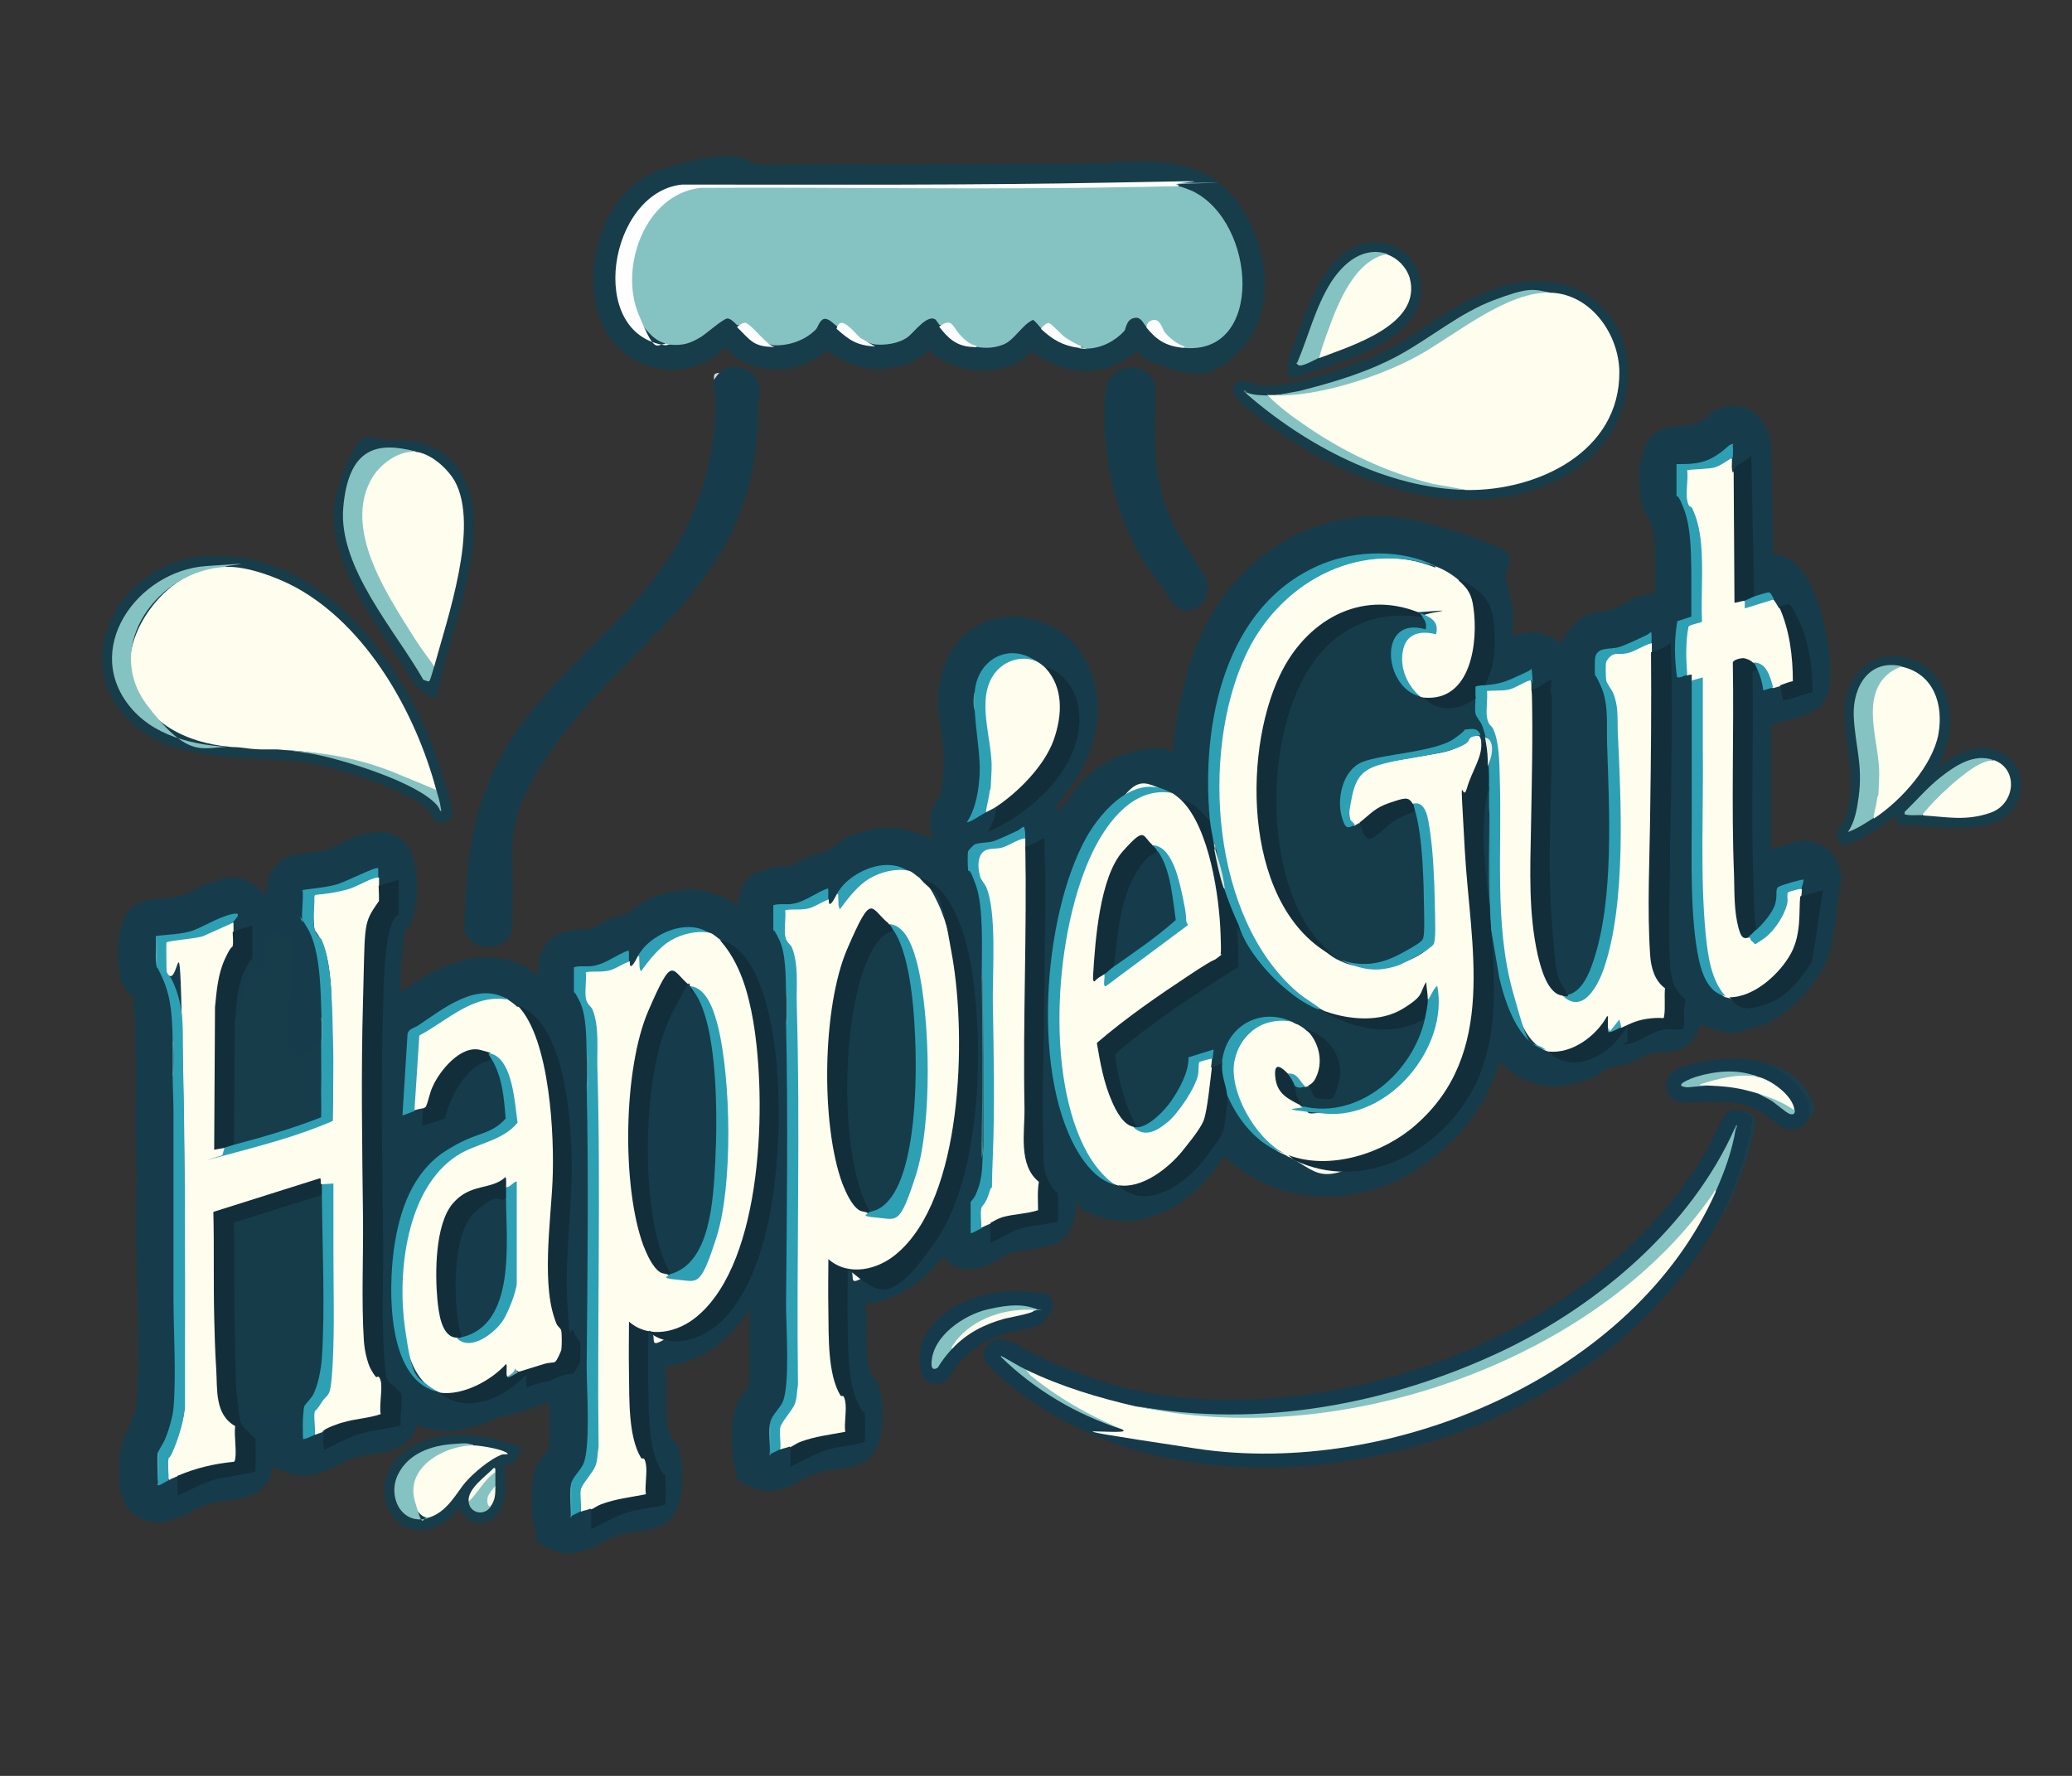 <svg viewBox="0 0 504 432" version="1.1" xmlns="http://www.w3.org/2000/svg" id="Layer_1">
  
  <rect x="0" y="0" width="504" height="432" fill="#333333" stroke="none"/>
  
  <defs>
    <style>
      .st0 {
        fill: #132e3b;
      }

      .st1 {
        fill: #163c4a;
      }

      .st2 {
        fill: #53868e;
      }

      .st3 {
        fill: #173c4a;
      }

      .st4 {
        fill: #3da3b6;
      }

      .st5 {
        fill: #2ea0b4;
      }

      .st6 {
        fill: #2fa0b5;
      }

      .st7 {
        fill: #36a1b4;
      }

      .st8 {
        fill: #4da9b7;
      }

      .st9 {
        fill: #59a4af;
      }

      .st10 {
        fill: #fefdee;
      }

      .st11 {
        fill: #1b3e4b;
      }

      .st12 {
        fill: #4caab9;
      }

      .st13 {
        fill: #54a6b4;
      }

      .st14 {
        fill: #31a0b5;
      }

      .st15 {
        fill: #b1cec9;
      }

      .st16 {
        fill: #85c2c1;
      }

      .st17 {
        fill: #55aab6;
      }

      .st18 {
        fill: #163c4b;
      }

      .st19 {
        fill: #f8f8eb;
      }

      .st20 {
        fill: #fefcee;
      }

      .st21 {
        fill: #46747c;
      }

      .st22 {
        fill: #55a9b5;
      }

      .st23 {
        fill: #eef3e7;
      }

      .st24 {
        fill: #58a5b0;
      }

      .st25 {
        fill: #57a7b2;
      }

      .st26 {
        fill: #4caab8;
      }

      .st27 {
        fill: #122e3b;
      }

      .st28 {
        fill: #dfe9df;
      }

      .st29 {
        fill: #fefefe;
      }

      .st30 {
        fill: #85c3c2;
      }

      .st31 {
        fill: #fcfbed;
      }

      .st32 {
        fill: #d5d6da;
      }

      .st33 {
        fill: #58a6b1;
      }

      .st34 {
        fill: #143a4c;
      }

      .st35 {
        fill: #f9f9eb;
      }

      .st36 {
        fill: #c6dbdc;
      }

      .st37 {
        fill: #2ea0b5;
      }

      .st38 {
        fill: #122e3a;
      }

      .st39 {
        fill: #5aa2ad;
      }

      .st40 {
        fill: #1a3e4a;
      }

      .st41 {
        fill: #fcfdfd;
      }

      .st42 {
        fill: #fdfdfd;
      }

      .st43 {
        fill: #85c2c2;
      }

      .st44 {
        fill: #31a0b4;
      }

      .st45 {
        fill: #55a6b2;
      }
    </style>
  </defs>
  <path d="M133.9,341.1c-3.5.8-6.7,2.5-10.2,3.1s-1.1-.2-1.5,0-1.8,1.1-2.5,1.3c-3.1,1.3-8.7,2.9-12,2.6s-6.1-1.6-6.4-1.4-.3,1.3-.4,1.6c-3,5.7-8.9,4.7-14.2,6.2s-10,6.3-16.6,3.8-2.5-1.7-3.6-2.8c-.4,1.4-.5,3.2-1.2,4.5-2.8,5.3-9.4,4.4-14.4,5.8s-9.9,6.4-16.3,3.7-5.8-10.3-5.4-15.5,3.8-8.2,4.1-13.7c1.1-17.5-.8-35.9,0-53.5-.7-12.4.1-25-.5-37.4s-.4-5.1-1.8-8-1.1-1.5-1.3-2.3c-1.6-4.4-1.7-14.1,1.8-17.7s8-2.3,12-3.4,3.9-1.9,5.6-2.6,6.1-2.1,8.3-1.9c3.2.4,5.3,1.9,7.1,4.5.3-2.8.8-5.7,2.9-7.8,3.4-3.3,7.4-2.2,11.3-3.3s4.6-2.2,6.8-3c4.4-1.5,9.2-2.8,12.9,1s3.6,14.6,1.8,19-1.1,1.3-1.4,2c-.7,1.5-1,6.3-1.2,8.2s-.2,4.9-.2,7.3c9.6-7.1,22.9-12.9,33.4-4.1-.2-4.2,1.4-8.9,5.7-10.3s5-.6,7.1-1.1,3.4-1.9,5-2.5,2.6-.5,3.6-1,2.8-2.1,4.1-2.9c2.7-1.6,9.1-3.4,12.2-3.2s8.2,1.8,10.9,4.1c.3-1.5.5-3.4,1.2-4.7,1.8-3.5,5.1-4.2,8.6-4.8s2,0,2.9-.2,3.4-1.9,5-2.5,2.6-.5,3.6-1c2.2-1,3.9-3.1,6.7-4.1,5.6-2.1,10-2.4,15.7-.5s2.5,1.1,3.9,1.7c-.9-2.8-1.2-5.3,0-8.1s1.1-1.4,1.4-2.2c1.2-2.3,1.3-9.7,1-12.4-.7-7.1-2.3-10.4-.3-17.8,5.5-20.2,32.7-17.3,37.2,2.6,2.2,10-1,18.7-7,26.6s-2.4,2.6-2.5,2.8c-.1.6.7,1.1.7,1.7l5-6.8c4.4-4.6,10-7.8,16.5-8.5s4.1.5,6.3.7c.4-7,2-14.4,4-21.1,8.1-26.2,32.6-42.3,59.9-34s15.2,7.3,17.3,14.4,1.5,8.4,1.4,12.6c4.1-1.7,7.7-1.4,11.2,1.4s.4.8.5.7c.8-2.2,2.2-4.1,4-5.6,3-2.7,4.5-1.9,7.9-2.9s4.3-2.1,6.2-3,4.5-.7,4.8-1.7c0-3.2.2-6.4,0-9.6s-.3-5.4-1.3-7.6-1-1.4-1.3-2.1c-1.8-4.4-1.8-14.6,1.8-18.2s7-1.9,10.6-3.1,3.4-2.7,5-3.4c7.4-3.3,13.6,2.3,13.5,9.9l.5,25.3c5.5,0,8.7,5.8,10.5,10.3s5,18.3,2.6,24.1c-2,4.8-9.2,5.7-13.6,6.9v30.5c2.3-.7,5.5-2.1,7.8-2.2,5.3-.2,9.1,4.2,9.3,9.2-1,5.7-1.4,11.8-2.6,17.4s-9.7,16.2-17.2,18.5-5.6,1.6-7.1,1.6c-2.2,0-5.4-1.3-7.6-1.9,0,2.2-2.5,4.9-4.4,5.8s-5.2.7-7.4,1.2-3.7,1.8-5.1,2.3-3.8.8-5.4,1.3-1.7,1.2-2.5,1.6c-2.9,1.5-8.2,3.1-11.5,2.8-4.8-.5-9-2.6-12.4-6-3.1,11.3-11.4,21-21.4,27-12.9,7.7-30.4,7.9-42.4-1.4s-2.8-2.7-3-2.7-.2,0-.3,0c-3.4,6-9.4,11.8-16,14.2-5.2,1.9-9.1,2.2-14.4.5s-3.6-1.9-5.4-3.1c0,2.8-.8,6.2-2.9,8.3-3.1,2.9-8,2.4-11.8,3.4s-6.6,4-10.7,4.2-5.2-1.5-7.2-2.9c-4.5,6-11,10.5-18.6,11.3-.2,1.2.2,2.5.2,3.7.1,3.5-.5,9.7.9,12.8s1.4,1.7,1.8,2.7c1.8,4.4,1.8,14.6-1.8,18.1s-7.9,2.5-11.8,3.6c-5.7,1.6-10.1,6.6-16.6,3.9s-3.5-2.8-4.1-4c-1.6-3.3-1.5-12.5-.2-15.9s2.7-3.5,3-4.7.3-2.3.3-2.5v-16.2c-4.8,7-11.5,12.9-20.4,13.7-.2,1.2.2,2.5.2,3.7.1,3.5-.5,9.7.9,12.8s1.4,1.7,1.8,2.7c1.8,4.4,1.8,14.5-1.7,18s-8,2.6-11.9,3.7c-5.7,1.6-10.1,6.6-16.6,3.9s-3.5-2.8-4.1-4c-1.6-3.3-1.5-12.5-.2-15.9s2.7-3.5,3-4.7.3-2.3.3-2.5v-9Z" class="st18"></path>
  <path d="M269.7,39.4c11.6-.2,22.1-1.1,30.3,8.5s10.8,26.5,2.8,35.9-12.7,7.7-20.1,5.2-4.1-2.4-6.3-3.7c-7.1,7-18.1,6.1-25.4,0-6.3,7.1-18.6,5.8-25.2-.2-2.4,2.7-6.1,4-9.7,4.5-5.2.8-10.9-1.3-15.1-4.3-6.6,6-18.5,6.4-24.5-.7-3.8,3.5-8.7,5.7-13.9,5.3-25.8-2-22.7-42.7-.8-49s17.2-.8,24.1-.8c27.9-.3,55.9,0,83.8-.4Z" class="st3"></path>
  <path d="M173.5,92.4c.2-.9.7-1.4,1.4-1.7,3.4-3,9.3-1,9.8,3.5s-.2,1.9-.2,2.8c-.1,10.8-.9,18.4-4.8,28.5-8.9,22.6-30.8,36.2-44.5,55.5s-10,23.2-10.6,39.5.1,3.5,0,4.8c-.6,6.4-10,6.9-11.7.7.4-15.2,1.6-28.8,9.1-42.2,11.5-20.9,32.9-32.6,44-53.6,4.6-8.7,7.5-18.9,7.9-28.8s-1.1-5.3-.2-9Z" class="st18"></path>
  <path d="M424.3,270.6c1.1.4,1.6.7,1.9,1.8.9,2.6-2.3,11.3-3.2,13.7s-2.4,6.1-4,8.9c-3.4,7.1-9,14.7-14.3,20.6-35.2,40-110,56.6-155.1,24.3-2.3-1.6-8.4-6.4-9.7-8.5s.2-5.6,3.1-5.6,5.2,1.9,7.6,3.1c10.1,5.1,20.6,8.8,31.8,10.4,48.1,7,109.2-17,133.3-60.5,1-1.8,3.3-7.6,4.8-8.4s2.3-.3,3.8,0Z" class="st34"></path>
  <path d="M274,89.5c3.3-.5,6.3,1.2,7.1,4.5-.3,11.3-1.1,21.2,3.5,31.8,2.3,5.3,5.4,9.1,8.2,13.9,3.5,6-3.5,11.9-7.4,7.1s-.7-1.4-1.1-2c-2-2.8-4.3-5.4-6.1-8.3-7.2-11.8-11-28.3-9.2-42.1.3-2.4,2.6-4.5,5-4.9Z" class="st18"></path>
  <path d="M301,97.1c-.9-1-1.5-2.2-.7-3.5,1.3-2.1,4.3,0,6.2.2,7.7.7,24.7-5.3,31.7-9.1,8.9-4.8,17.5-12.4,27.4-15.1,31.6-8.5,41.6,30.9,15.3,46-23.6,13.6-54.4,1.7-74.1-13.6-1.6-1.3-4.7-3.5-5.9-5Z" class="st3"></path>
  <path d="M49.4,135.4c30.2-2.7,51.7,29.6,58.8,55,.5,1.8,1.7,5.8,1.8,7.4s-1.8,3.1-3.6,2.1-1.4-2.1-2.2-2.9c-4.3-4.5-21-9.8-27.3-11.1-14-2.8-32.4.7-44-9.3-17.5-15.1-4-39.5,16.5-41.3Z" class="st3"></path>
  <path d="M471.4,186.4c.2.2,2.9-1.9,3.3-2.1,4.1-2.4,8.9-3.5,13.1-.7s5,9.3,1.8,13.3c-4.5,5.8-15.7,4.5-22.2,4s-5.9.7-6.2-2.6c-2.9,2.2-6.4,4.9-9.8,6.3s-3.3,1.3-4.3-.3.9-3.3,1.6-5.1c3.2-8.7.4-16.1,0-24.5-.9-19.4,22.2-19.7,25.3-3.2,1,5.4-.3,10.3-2.5,15.1Z" class="st3"></path>
  <path d="M95.7,107.1c4.6-.5,9.6,1,13.1,4,12.5,10.7,3.6,34.6,0,47.9s-1.3,12.4-7.7,7.9c-7.9-13.6-24.5-32-18.7-48.9s7.2-10.2,13.3-10.9Z" class="st3"></path>
  <path d="M255.3,315.7c1.9,1.9,0,3.7-1,5.4-1.5,2-7.4,2.5-10.1,3.4-4.4,1.4-7.9,3.6-10.9,7.1s-2.8,5.5-6.7,4.8-3.4-8.2-1.6-11.4c4.6-8.2,15.8-11.7,24.7-10.8s4.8.7,5.6,1.5Z" class="st34"></path>
  <path d="M429.4,258.6c4.1,1.2,8.2,4,10.2,7.9s1.6,3.8.3,5.3c-.6,2.1-2.5,3.1-4.7,2.9s-4.7-3-6.7-4.1c-4.6-2.6-8.2-2.7-13.2-2.6s-4.2.4-5.8.2c-4.6-.4-5.8-5.6-1.9-7.9s15.8-3.9,21.7-1.7Z" class="st34"></path>
  <path d="M122.6,356.2s.2.7.3,1.1c.1,3.6.4,8.4-2.1,11.2s-6.4,2.4-8.4-.5-.3-1.4-.7-1.2-1.3,1.6-1.8,2c-12.3,11.2-24.1-7.6-10.2-16.6,6.3-4.1,15.2-3.8,22.2-1.7s4.8,1.3,3.9,4-2.9,1.3-3.3,1.7Z" class="st3"></path>
  <path d="M333.1,59.1c9.4-1.2,15.3,8.5,11.2,16.7s-18.1,12.3-25.2,14.8-5.7,1.3-5.8-2.9c3.7-9.3,7.8-27.1,19.8-28.7Z" class="st3"></path>
  <path d="M424.3,270.6c1.6.4,2.7.1,2.6,2.5-.2,4.7-4,14.3-6,18.7s-1.1,2.4-1.9,3.3c2.8-5.8,5.1-12.1,6.4-18.4s1.2-4.4-1.1-6Z" class="st11"></path>
  <path d="M439.9,271.8c1.5-5.6-5.9-11.4-10.6-13.2,4.1.8,8.7,3.7,10.7,7.4s2,4.4-.1,5.8Z" class="st40"></path>
  <path d="M175,90.7c-.5.4-.9,1.2-1.4,1.7.2-1-.3-1.6,1.4-1.7Z" class="st32"></path>
  <path d="M349,137.7c2,.7,4.2,2,5.8,3.4,2.5.8,3.5,3.6,4,6.1,1.2,6.9.2,19.1-7.2,22.2s-3.7,1.2-5.1.3c-.4.6-.8.5-1-.2-7-4.1-6.9-18.1,3.6-15.7.4-1.8-.9-2.9-2.5-3.6l-1.4-1.1h-1c-17-5.8-29.8,6-34.7,21.6-6.5,20.4-4.6,49.5,15.1,62.1.7-.4,1.8.2,1.9,1,4.8,1.8,8.7,2.1,13.6.7s7.8-3.9,8.3-4.9.3-10.3.2-12.1c-.3-4.8-.6-9.5-1-14.3s-.6-6.4-2.7-7c-.5,0-.8,0-1-.4-.4.1-.8,0-1.2-.4-4.2-.5-8.1,2.3-11.1,5h-.7c.1.7-.6,1.1-1.2.6-1.5,0-1.5-2.9-1.5-4.2,0-8.2,4.4-10.9,11.9-11.9l8.7-1.5c3-.4,5.7-1.3,8-2.8.5-1.3,2.1-2.3,3.4-1.3.8-.1,1.2,1.4.5,1.7l.5.5c-.7,3.7-1.9,7.3-3.6,10.8-1,5.6-1.1,11.2-.4,17l1.4,16.6c2.1,19.8-.2,41.3-18.9,52.4s-18.2,7.3-26,3.2c-.2,0-.7-.3-1-.5-10.2-4.1-17.9-21.2-8.8-29.7s7.6-4,11.4-2.2c.9-.4,3,.9,2.9,1.9,3.9,2.2,4.3,8.2,2.4,11.9s-1.4,2.1-2.2,1.5c0,.7-.3.8-.7.2h-.8c-1-1.5-1.9-2.5-3.5-3.1-.2.1-.4.2-.6.1-2-1.1-2.6-.8-1.9,1.8s2.6,3.8,5,5c.3.2.5.5.6.8.6,0,.7,0,.5.2,16.7,6.7,34.6-11.5,32.4-28.1l-1.3,2.3h-.6c-.5-.8-.7-1.7-.7-2.9-4.5,8.4-16.1,9.8-24,5.7-.6.5-1.4,0-1.4-.7-3.8-2.1-7.1-4.5-10.1-7.8-17.4-19.6-19.5-58.3-7.3-80.9,8.6-15.9,27.6-26.1,45.2-18.9Z" class="st10"></path>
  <path d="M92.2,213.5c0,.6,0,1.3,0,1.9.1,0,.2,0,.3,0,.3.2.3,4.1,0,4.7-1.1.7-1.5,1.9-1.9,3.2-1.2,4.4-1.5,9.2-1.6,13.8-.6,20.1-.5,40.8-.1,61.1-.1,8.7-.1,17.3.1,26s.7,8.9,3.9,11.2l.3.6c.2,2.8.1,5.5-.1,8.3-2.8.9-5.6,1.6-8.6,2-1.8.5-3.5,1.1-5.2,2l-.5-.2c0,.2,0,.3-.2.2-.6.2-1.3.5-1.9.7l-.4-.3c-.1-1.1-.3-5.1.2-5.9,4-4.2,4.2-9.9,4.3-15.6,0-12.9,0-25.9.1-38.8-1.2.3-2,.2-2.5-.3-.3,0-.5-.3-.6-.8l-25.1,7.9v-.2c0,14.7.3,29.3,1,43.7.2,3.3,1.3,6.3,4.3,8.1.2.4.3,8.6-.2,9l-9.9,2.1c-1.5.7-3,1.1-4.5,1.1-.7.3-1.5.6-2.2,1l-.4-.4c0-1.6,0-3.2,0-4.9,1.8-3.6,4-8.4,4.1-12.6.2-30.3.1-60.9-.6-91s-.7-10.2-3.6-14.2c-.6-1-.7-7.4-.3-7.9s.4-.4.6-.4c5.6-.5,10.4-1.7,15.3-4.4l.5.3c0,.7,0,1.4,0,2.2.7.3.7,2.8.5,3.6-3,4.4-4,9.4-4.3,14.8l-.2,34c1-.3,1.7-.2,2.2.2.4.2.5.7.1,1.4,8.7-2.3,17.4-4.7,25.8-8.1.2-11,0-21.9-.4-32.6-.4-4.8-.9-9.8-3.9-13.7-.5-1-.4-8.4,0-8.7,4.7-.5,9.1-1.3,13.2-3.7,1-.6,1.9-.7,2.6-.3Z" class="st10"></path>
  <path d="M221,211.8c.9.2,1.8,1.2,2.6,1.7,2.2,1.3,3.4,3.8,4.5,6.1,4.7,9.9,5.6,24.9,5.4,35.8-.2,15.8-3,40.8-16.7,50.7s-7.3,3.7-10.5,2.5c-.1.1-.2.3-.3.2-1.5-.3-2.9-.9-4.2-1.8v16c.1,5.4.2,11.3,3,16.1,1.7.4,1.3,9,.9,9.3s-.4.2-.6.3c-4.5.5-8.7,1.6-12.6,3.5l-.5-.3c-.6.3-1.5.4-2.2.7l-.4-.4c-.2-1.7-.3-4.6.5-6.1,2.3-2.9,3.8-5.3,3.8-9.2.2-33,.2-66.5-.3-99.2,0-3.3-.5-6.7-2.5-9.3-.6-.8-.4-7-.1-7.2s.3-.2.4-.2c3.8,0,6.6-.5,9.8-2.5l.6.3c0,.2-.1,1.5.5,1s1.1-1.7,1.4-2.2c.5-.5.8-.5,1,.2v2.3c3.5-5.3,9.9-10.5,16.5-8.3Z" class="st10"></path>
  <path d="M172.6,226.9c.9.2,1.8,1.2,2.6,1.7,2.2,1.3,3.4,3.8,4.5,6.1,4.7,9.9,5.6,24.9,5.4,35.8-.2,15.8-3,40.8-16.7,50.7s-7.3,3.7-10.5,2.5c-.1.1-.2.3-.3.2-1.5-.3-2.9-.9-4.2-1.8v16c.1,5.4.2,11.3,3,16.1,1.7.4,1.3,9,.9,9.3s-.4.2-.6.3c-4.5.5-8.7,1.6-12.6,3.5l-.5-.3c-.6.3-1.5.4-2.2.7l-.4-.4c-.2-1.7-.3-4.6.5-6.1,2.3-2.9,3.8-5.3,3.8-9.2.2-33,.2-66.5-.3-99.2,0-3.3-.5-6.7-2.5-9.3-.6-.8-.4-7-.1-7.2s.3-.2.4-.2c3.8,0,6.6-.5,9.8-2.5l.6.3c0,.2-.1,1.5.5,1s1.1-1.7,1.4-2.2c.5-.5.8-.5,1,.2v2.3c3.5-5.3,9.9-10.5,16.5-8.3Z" class="st10"></path>
  <path d="M123.6,243.2c.7.5,1.6,1.1,2.2,1.7.2,0,.3,0,.4,0,2.9,1.7,5.3,10,6.1,13.3,3.5,14.9,2.5,30.1,1.3,45.2-.2,5-.3,10.1.8,15s1.1,3.7,2.3,5.3c.6,3.7.4,8.9-4.6,8.8-2,.8-4.1,1.3-6.1,1.3-.8,0-1.7.5-2.6,1.2-.7.3-.9-.4-.7-2-3,2.8-6.7,5.1-10.8,6s-3.6.8-4.8-.2c-.2,0-.9-.4-1.2-.5-5-2.5-6.9-9-7.7-14.1-2-12.3-.4-29.7,8.1-39.4,3.7-4.2,8-6,13.1-7.9,1.4-.5,5.9-3,6-4.2s-.7-5.8-1.1-7.5c-.8-3.8-1.8-7.3-5.5-9l-.5.3c-6.9-4.1-13.1,7-14.3,12.7-.3.5-.6.8-1.1.4-.7.1-1.5.3-2.2.5l-.5-.3c.4-6.2.8-12.3,1.3-18.4l9-5.7c3.8-2.2,8.5-4.6,12.9-2.7Z" class="st10"></path>
  <path d="M401.8,156.4c0,.7,0,1.4,0,2.2.3,2,.4,3.9.5,5.9-.3,21.5-.5,42.9-.5,64.1,0,4.2.2,8.7,3.7,11.5.2.3,0,6.5-.1,7-.4.8-.9,1-1.8,1-1.1-.1-2.3,0-3.4.2-1.8.3-3.7,1.1-5.2,1.9l-.7-.2c-.4.2-.6-.1-.8-.8-.7,1-2.3,3-2.4.8-.5-.3-.6-.8-.5-1.5-1.9,3-4.8,5.5-8.2,6.9s-4.1,1.4-5.7.4c-.3,0-.5-.2-.7-.2-3.7-1.6-5.7-5.7-7-9.2-4.2-10.8-4.5-23.3-4.7-34.8.2-9.1,0-18.2-.3-27.2-.2-3.4-1-6.4-2.8-9.2-.3-.9-.2-6.7,0-7.1l.7-.3c3.4.2,6-.4,8.9-2.2,1.2-.5,1.6-.6,1.7.8,0,.5,0,1,0,1.4.4,1.7.6,3.4.6,5.1-.3,15.5-.4,31-.3,46.4.2,4.8,1.3,19,6,22.2.7.2,1.2.5,1.5.9h.9c3.8,2.7,7.2-3.3,8.1-6.4,4.6-14.6,4.5-28.4,4.2-43.6s-.3-12.5-.7-18.4-.7-5.2-2.4-7.5c-.7-2.6-1.1-6.2,1.8-7.7,3.1-.2,6-1,8.8-2.6l.6.3Z" class="st10"></path>
  <path d="M285.1,192.9c.8.5,1.7,1.2,2.4,1.9,2.2.9,3.6,4.1,4.6,6.2,3.6,8,4.4,16.6,5.2,25.2s.3,4.8,0,5.7-.5,1.2-1.3,1.7c-9.9,6-19.8,12.8-28.9,20.3.7,3.7,1.5,7.4,2.6,11s2.8,7.5,5.8,8.7l.2.5c5.6,3,10.2-3.5,12.8-7.7s2.6-5,2.7-8.4c.3-.4,3.4-1.5,3.6-.7.6.6.5,1.7-.2,2.2l.4.4c-.3,3.4-1,10.6-2.4,13.6-2.1,4.1-7.1,9.9-10.9,12.4s-6.9,4-9.9,2.4c-.3,0-.5-.2-.7-.2-6.1-3.2-9.2-11-11-17.4-5.5-19.4-3-49.1,6.8-66.7s10.4-13.8,18.1-11.1Z" class="st10"></path>
  <path d="M421.7,114.7l.5.2.2,31.1c.9-.2,1.5-.2,1.9.2.4,0,.6.5.6,1.3l6.1-1.9.5.4c.4.5.9,1.4,1.2,1.9.2,0,.3.2.5.3.9.8,1.8,4.7,2.2,6.2.5,2.1,1.7,10.1,1,11.7s-3.1,1.4-3.4.8c-.5.2-1.1.3-1.7.5l-.5-.2c-.6-2.7-1.5-4.9-4.3-5.8l-.5.2c-.5-1.1-4.1-1-4.1-.2,0,15.5,0,31,.1,46.5s.2,7.5.4,11.1.6,8.4,2,8.8c.4-.1.7,0,.9.3.6-.4,1-.1,1.3.8.9.8,3.5-1.8,4.1-2.4,2.5-2.8,3.9-5.7,4-9.4.2-.4,3.4-1.5,3.6-.7,0,.6-.1,1.3-.2,1.9l.4.4c-.2,2.9-1,11-2.2,13.3-2,4.1-6.5,8.4-10.7,10.2s-3.6,1.5-4.9.6c-.4,0-.7-.2-1-.2-1.8-.8-2.6-2.8-3.3-4.6-1.9-4.8-2.3-12-2.5-17.2-.3-18.3-.4-36.6-.2-55-1,.5-1.7.5-2.2,0,0-.6,0-1.1,0-1.7-.4,0-.8.1-1.2.2-.1-.2-.3-.3-.4-.5-.8-1.4-.4-10.3.5-11.6,1-.5,2-.8,3.1-1,0-4.6,0-9.1,0-13.7-.1-5.1-.4-10.8-3.4-15-.4-2.6-.4-5.3-.1-8l.4-.4,6.4-.6c1.4-.6,2.8-1.4,4-2.2l.5.3c0,1.1-.2,2.4.2,3.4Z" class="st10"></path>
  <path d="M78.2,290.7c.1.3.2.6.3.9s.2.6.2,1c.3,12.7.6,25.4,0,38.1s-1.4,8.5-4.3,11.4l-.2,2.5-.5.3c-5,.3-9.1-.5-13.5-2.7s-1.1-.9-1.7-1.2-.7-.4-.7.3c-.1-.2-.3-.5-.4-.7s-.2-.5-.2-.8c-.2-2.4-.3-4.7-.4-7.1-.5-11.6-.6-23.8-.3-35.4l.4-.4,20.9-6.6.4.4Z" class="st1"></path>
  <path d="M249.4,203.9c0,.7,0,1.4,0,2.2.6,2.7.6,5.5.6,8.2-.2,21.7-.4,43.1-.4,64.3,0,3.4,1,6.7,3.6,9,0,2.4-.2,4.9-.3,7.3-2.8.8-5.7,1.4-8.6,1.8-1.1.3-2,.7-3,1.3l-.5-.3c-.7.3-1.4.6-2.2,1-.6-.6-.6-2.6-.5-3.6s.1-1.2.4-2c1.6-2.5,2.4-4.8,2.5-7.9.2-5.6.3-11.4.3-17.1-.1-14.6-.2-29-.3-43.4-.3-4.1-.7-8-3.1-11.4-.5-5.3,0-7.6,5.8-7.6l3.8-1.7c.8-.5,1.4-.5,1.9,0Z" class="st10"></path>
  <path d="M175.2,228.6c.6.3,1.5.5,2.3.9,8.1,4.6,10.6,20.7,11.4,29.2,1.6,17.6.2,51.2-14.4,63.6-4.7,3.9-11.7,5.9-16.8,1.6,0,4.5-.1,9,0,13.6s0,13.3,2.1,18.1,1.8,2.4,2,3.1.2,7,0,7.3c-3,.9-6.2,1-9.1,1.9s-6.1,2.7-8.9,4.1v-4.8c.7-.3,1.6-1,2.5-1.3,3.5-1.3,7.2-1.7,10.8-2.4-.3-2.2.4-5.3,0-7.4s-.8-.9-1.2-1.5c-3.1-5.2-2.8-14.3-2.9-20.3s0-8.6,0-12.8c4.9,4.3,12,2.6,16.6-1.3,16.2-13.6,16.9-52.7,13.6-71.9-1.2-6.9-3.2-14-7.9-19.4Z" class="st27"></path>
  <path d="M223.7,213.5c.6.3,1.5.5,2.3.9,6.8,3.8,9.6,15.8,10.6,23,2.7,18.5,1.9,48.9-9.1,64.7s-13.6,12.7-21.3,6.6c0,4.5-.1,9,0,13.6s0,13.3,2.1,18.1,1.8,2.4,2,3.1.2,7,0,7.3c-3,.9-6.2,1-9.1,1.9s-6.1,2.7-8.9,4.1v-4.8c.7-.3,1.6-1,2.5-1.3,3.5-1.3,7.2-1.7,10.8-2.4-.3-2.2.4-5.3,0-7.4s-.8-.9-1.2-1.5c-3.1-5.2-2.8-14.3-2.9-20.3s0-8.6,0-12.8c4.9,4.3,12,2.6,16.6-1.3,16.2-13.6,16.9-52.7,13.6-71.9s-3.2-14-7.9-19.4Z" class="st27"></path>
  <path d="M57.4,245.9l.2.8c1.3-2.4,2.4-8.8,4.6-10.3s.9-.3,1.1-.4c1-.8.6-5,.8-6.3.6-3.4,6.6-3.6,7,.7s-.5,9.7-.7,14.2-.1,6.4-.2,9.6c1.5.6,2,1.8,2.8,3,1.6-1.3,3.2-3,5.4-3.1l.3.8c.3,5.7.3,11.5,0,17.2-6.3,2.6-12.9,4.7-19.5,6.4s-.7.1-1.1.1-.7,0-1.1,0c-.2,0-.5,0-.5-.2,0-10.7.1-21.8.4-32.4h.6Z" class="st3"></path>
  <path d="M92.2,215.4l4.8-1.4v8.6c0,0-.5,0-.9.6-2.7,3.6-2.8,17.1-2.9,21.8-.6,18.6-.2,37.5,0,56.1.1,9.1-.4,19.1.2,28.1s1,6.2,2.9,8.4,1,.7,1.2,1c.6,1.6-.3,6.1,0,8.1-3.2,1-6.7,1.1-9.9,2.1s-6,2.6-8.6,3.8h-.3c-.2-1.6-.2-3.1,0-4.6.6-.6,3.8-1.8,4.8-2,3-.9,6.2-1,9.1-2-.4-2.1.5-6.3,0-8.1s-.8-.6-1.2-1c-1.9-2.3-2.7-5.9-2.9-8.9-.6-9.6-.1-20.1-.2-29.7-.2-17.5-.5-35.2,0-52.7s0-18.7,2.9-23,.8-.4.9-.8c.2-.7,0-3.4,0-4.4Z" class="st27"></path>
  <path d="M361.4,180.4l.6.5c.3,1.8.4,3.7,0,5.5.8,1.5.8,3.3,0,4.8-.7,10.3-.5,20.9.5,31.4.7,1.2.7,2.3.2,3.6,1,13.2,1.9,27.4-4.7,39.3-8.3,15-26.6,24.6-43.2,16.7l-1.4-1.2c10.1,3.8,23-.4,30.8-7.2,20.2-17.5,13.4-43.7,12.1-67s-.7-10.7.5-15,3.8-7.5,3.5-11.2c-.1-.7.6-.8,1-.2Z" class="st38"></path>
  <path d="M401.8,158.6c1.6-.5,3.3-1.1,4.6-2.2.5,13.9.2,27.9,0,41.9s-.3,1.2-.3,1.9c.5,11.5-.6,23.9.2,35.3.2,2.1.8,4.6,2.2,6.2s1.4,1.2,1.4,1.3c.2.8-.2,1.8-.3,2.6,0,1.2.2,3,0,4.1s0,.5-.4.6c-.8.3-3.1,0-4.2.1-3.1.5-5.6,2.7-8.5,3.5s-.6-.5-.6-.6v-3.5c-1.6,2-2.9,4-4.9,5.5-4.2,3.2-10.2,4.9-14.3.5,5.7.6,11.6-3.8,14.2-8.6.4,0,.2.3.2.6,0,.8,0,1.5,0,2.3-.2,1.3.7,1.2,2.6-.3l.5.3c2.8-1.3,4.3-2.1,7.6-2.4s2.8.4,3-.6c.3-1.7,0-4.8.2-6.7-2.5-1.8-3.4-5-3.6-7.9-.8-11.3-.1-24.1,0-35.5.2-12.7.3-25.5.2-38.3Z" class="st27"></path>
  <path d="M125.8,244.9c.2-.4,1.2.2,1.5.3,9.7,4.9,11.4,25.2,11.7,34.8.5,12.2-1.7,24.6-1,36.9s.6,4.9,1.5,6.9,1.5,2.4,1.6,2.9.1,3.7,0,4.5-1.5,2.9-1.8,3c-2-.1-3.7,1-5.4,1.6s-4,.7-5.8,1.8l-.2-3.1c-5.1,5.3-13.4,9.5-20.3,4.9s-1-.5-.5-.6c5.5.7,12.3-2.9,16-7,.4.5-.2,3,.4,3.1.8-.4,1.5-.9,2.2-1.5l.5.3c1.9-.6,3.9-1.2,5.8-1.8s2.5-.3,3-.6,1.4-2.5,1.5-2.8c.2-.8.2-4.1,0-4.9s-.7-1-1-1.4c-4-8.5-1.5-25.4-1.1-34.9.5-10.8-.6-34.5-8.4-42.6Z" class="st27"></path>
  <path d="M249.4,206c1.6-.5,3.1-1.3,4.6-2.2.6,12.9.1,25.9,0,38.7,0,10.2-.5,20.5-.3,30.7s-.2,10.6,1.2,13.7,2.3,3,2.4,3.4.2,6.2,0,6.9c-2.9.8-6.1.8-8.9,1.6s-5,2.6-7.5,3.5v-4.8c.9-.5,1.7-1,2.9-1.4,2.8-.8,5.9-.8,8.7-1.7,0-2.3-.2-4.6.2-6.9-5.1-4.1-3.4-12.1-3.5-18-.4-21.3.6-42.4.2-63.7Z" class="st27"></path>
  <path d="M251.8,160.7c.7.3,2.1,1.3,2.6,1.9,2.3.9,3.3,4.6,3.7,7,1.6,11-6.4,20.5-14.8,26.6h-.9c-.7.5-1.9,1-2.6,1.4l-.3-.8c1.9-7,1.4-13.8,0-20.8-1.9-8,2.7-19.2,12.3-15.3Z" class="st10"></path>
  <path d="M377.5,224.5c-.2-.4-.3-.7-.4-1.1s-.2-.7-.2-1.1c-.3-4.1-.3-8.3-.4-12.5.1-9.9.3-19.7.5-29.6s0-.8.2-1.1.2-.8.3-1.1c.9-2.6,1.1-6.2,4.7-6.3,5.4-.1,3.3,6.6,3.5,10l-1.6,16.5c1,1.2,2.1.1,3.5,1.2s1.5,1.9,1.4,3.6c-.1,3.6-1.4,9.2-2.2,12.9s-1.7,11-7.4,9.7-1.3-.9-1.9-1.1Z" class="st18"></path>
  <path d="M78.2,288.1c.7.8.7,1.8,0,2.6l-21.3,6.7c.2,8.3,0,16.7.2,25s0,12.8.7,18.8.7,5.2,3.1,7.6.9.5,1.2.8c.3,2.8.3,5.6,0,8.4-.4.3-8.2,1.4-9.8,1.9-3.2.9-6.1,2.6-9.1,3.9v-4.8c4.5-1.9,8.7-2.9,13.6-3.4.3,0,.3-.3.4-.6.4-2.2-.3-5.7,0-8.1-5-2.8-4.3-8.9-4.6-13.7s-.4-8.7-.5-12.9c-.2-8.5,0-17-.2-25.5l26-8.2c.2.4.1,1,.1,1.4Z" class="st38"></path>
  <path d="M37.9,227.9v-.2c2.9-.4,6.3-.4,8.9-1.3s6.1-3.2,9.5-4,.3,1.7.3,2.1l-6.9,3.1c-1.1.7-9.1,1.2-9.2,1.7s0,6.2,0,6.9,1,1.4,1.3,2.1c3.2,6.6,2.6,12,2.7,19.1.7,28.2.4,56.6.5,84.9-.4,3.5-1.3,6.7-2.6,9.9s-1.3,2.1-1.4,2.6c-.3,1.5.1,3.7,0,5.3-.7.3-1.7,1-2.3,1.2s-.3-.4-.3-.7c0-2.4.2-4.9,0-7.2.1-.5,1.4-2.4,1.7-3.2.9-2.1,1.9-5.4,2.1-7.7.7-8.2,0-18.4,0-26.9s0-16.4,0-24.6v-20.6c0-2.9-.2-5.8-.2-8.6.3-2.7.3-5.7,0-8.4-.1-5.2-.2-10.4-2.4-15.3s-1.2-1.7-1.5-2.7c0-2.5-.2-5-.2-7.4Z" class="st5"></path>
  <path d="M201.6,218.8c-1.9.6-3.5,2-5.5,2.3s-3.4,0-5.1.3c.2,1.9-.3,4.6,0,6.3s1.2,1.9,1.6,2.7c1.7,4.2,1.1,9.5,1.2,13.9.9,30.8-.1,61.7.3,92.6-.3,1.6-.2,3.2-.8,4.7s-3.2,4.3-3.5,5.6.2,3.8,0,5.3c-.8.4-1.5.8-2.4,1.2-.1-2.5-.3-5.3,0-7.9.5-1.7,2.3-3.2,3-4.8,1.8-4.2.8-18.3.8-23.6.2-22.8.5-45.7,0-68.5.3-2.4.3-5.1,0-7.4-.1-4,0-9.5-1.7-13s-1.4-1.8-1.4-1.9v-6.4c1.6-.5,3.4,0,5-.4,2.8-.5,5.6-2.8,8.3-3.7.2.8,0,1.8.1,2.6Z" class="st5"></path>
  <path d="M153.1,233.9c-1.9.6-3.5,2-5.5,2.3s-3.4,0-5.1.3c.2,1.9-.3,4.6,0,6.3s1.2,1.9,1.6,2.7c1.7,4.2,1.1,9.5,1.2,13.9.9,30.8-.1,61.7.3,92.6-.3,1.6-.2,3.2-.8,4.7s-3.2,4.3-3.5,5.6.2,3.8,0,5.3c-.8.4-1.5.8-2.4,1.2-.1-2.5-.3-5.3,0-7.9.5-1.7,2.3-3.2,3-4.8,1.8-4.2.8-18.3.8-23.6.2-22.8.5-45.7,0-68.5.3-2.4.3-5.1,0-7.4-.1-4,0-9.5-1.7-13s-1.4-1.8-1.4-1.9v-6.4c1.6-.5,3.4,0,5-.4,2.8-.5,5.6-2.8,8.3-3.7.2.8,0,1.8.1,2.6Z" class="st5"></path>
  <path d="M294.2,199.6c.2.2.5.5.6.9.4,1.5.8,3.7.4,5.1.3.3.4.8.2,1.2,1,2.9,1.8,6,2.2,9.1l.7.5c.9,2.6,1.9,5.2,3,7.7v.9c1.1,3.3,1,6.9.6,10.3-10.4,6.5-20.4,13.6-29.9,21.3,1,5.6,2.2,11.2,4.9,16.3v1.2c.1.5-.3.5-1.1,0-2.5-.3-4.4-4-5.3-6.1-2-4.5-2.9-9.5-3.7-14.3,7.1-6.1,14.8-11.4,22.5-16.5s5.2-2.9,7.1-4.4.4-.3.5-.7c.2-1,0-3.6,0-4.8-.3-9.2-2.7-25.7-9.4-32.5.2-.5.7,0,1,0,2.5,1.1,3.9,2.9,5.7,4.8Z" class="st27"></path>
  <path d="M372.7,167.7c1.4-.1,3.1-1.8,4.2-2.2s.3.8.4,1.2c0,.8,0,1.6.2,2.4,0,2.9,0,5.9,0,8.9,0,15.4-1.2,31.2,0,46.5s1.1,12.1,3.8,17.5c.2.6-.1.7-1,.2-3.9-.1-5.6-7.1-6.3-10.1-2.2-10-1.8-20.4-1.6-30.5.2-11.3.5-22.7.2-33.9Z" class="st27"></path>
  <path d="M349,137.7c-19.2-6.4-38.1,4.4-46.1,21.9-10.9,23.8-8.2,63.6,12.5,81.6,1.8,1.6,3.9,2.7,5.8,4.2-.2,0-.4,0-.6.1-2.3,0-9.1-5.8-10.9-7.7-3.5-3.5-7-8.1-8.4-12.8-1.3-2.7-2.7-6.3-3.6-9.1-.5-3.1-1.2-6.2-1.9-9.4-.2-.4-.3-.7-.5-1-.3-2-.8-4-1-6-2.2-23.1,3.4-52.5,27.3-62.3,8.4-3.4,19.3-3.6,27.4.4Z" class="st5"></path>
  <path d="M426.5,161.2c.8.1,1.7,1,1,1.7-.6.2-1.3.2-1.2,1.1.3,17.4-.5,34.9.3,52.3.1,3.3,0,6.7.7,10,.3.8-1.3,2.2-1.9,1.7-1.7.8-2.1-.9-2.5-2.2-1.1-4-1-8.6-1.1-12.8-.7-17.1,0-34.4-.3-51.6-.2-.9,1.9-1.3,2.5-1.3s1.9.5,2.5,1.2Z" class="st27"></path>
  <path d="M285.1,192.9c-9.2-1.6-15.6,6.8-19.2,14.1-9.3,19-11.9,54.7-1.4,73.5,1.7,3,3.8,5.6,6.6,7.7-3.5-1-6.1-3.7-8.1-6.7-12.4-18.7-9.4-58.6,1.2-77.7,3.8-6.8,12.3-16.2,20.8-10.8Z" class="st5"></path>
  <path d="M238.8,237.2c0-6,.5-16.4-1.4-21.8s-1.8-2.9-1.9-3.6-.2-4.2,0-4.7,1.4-1.6,1.6-1.7c.9-.4,3.1-.4,4.3-.7s3.8-1.6,5.4-2.3,1.5-1,2-1.2.3.1.4.4c.2.7.2,1.5.2,2.3-2,.3-3.9,1.8-5.7,2.3s-4-.2-5.1,1.7-.4,4.5-.2,5.3,1.2,1.9,1.5,2.6c2.6,6.1,1.5,20.7,1.6,27.9.2,12.4.5,24.9,0,37.4s.2,5.5-.8,8.8-1.8,3.2-2,4c-.3,1.4.1,3.4,0,4.9-.9.4-1.7,1-2.6,1.2v-7.6c0,0,.9-1.1,1.1-1.5,1.5-3.2,1.7-5.7,1.8-9.1.1-1.2.2-2.4.2-3.6,0-13.9,0-27.4-.2-40.8Z" class="st37"></path>
  <path d="M381.4,242c3.4-.8,5.2-5.2,6.2-8.3,5.1-15.2,3.8-37.2,3.3-53.2-.1-4.5.4-9.4-1.5-13.6s-1.3-1.9-1.4-2.4-.1-3.8,0-4.5c.5-2.7,3.6-2,5.5-2.5s5-2.1,6.6-2.8,1.5-1.4,1.6-.5,0,1.6,0,2.3c-1.8.4-3.7,1.8-5.5,2.3s-2.8.1-3.7.4-1.7,1.5-1.8,1.8c-.2.5-.1,3.8,0,4.5s1.3,2.2,1.7,3.1c1.3,3.2,1,5.9,1.1,9.2.8,17,2.1,41.6-3.3,57.6-1.3,3.9-4.9,11.3-9.8,7.1.6,0,.6-.2,1-.2Z" class="st5"></path>
  <path d="M56.6,226.7c1.6-.5,3.1-1.3,4.8-1.4v7.8c0,.1-1,1.2-1.2,1.6-2.1,3.9-2.5,6.8-2.8,11.2s-.4.5-.3.8l-.2,31.8c0,.7-1.8,1.4-2.2.7-.8.2-1.8.3-2.6.5l.2-34.7c.4-4,.7-8,2.4-11.7s1.8-2.6,1.9-3.2c.2-.9,0-2.4,0-3.5Z" class="st38"></path>
  <path d="M105.8,338.4c-11.7-3.5-11.3-24.8-10-34.4s4.6-18.8,12.4-23.9,10.8-3.6,14.8-8c-.4-5-.8-10.2-3.5-14.6-.7.2-1.2-.7-.7-1.2.1,0,.6,0,1,.1,5,2,5.4,12.1,6.1,16.7-3.8,4.6-10.1,5-14.7,8-12.4,8-14.6,28.6-12.7,41.9s2.6,11.6,7.4,15.3Z" class="st5"></path>
  <path d="M361,166.7c4.2-.3,5.5-1,9.2-2.7s1.5-1,2-1.2.3.1.4.4c.1.9.2,2.1.2,3-.3-.1,0-.8-.6-.7-1.6.4-3.7,2-5.4,2.3s-3.5.1-5.1.3c.2,2-.3,4.5,0,6.4s1.1,2,1.5,2.8c1.5,3.3,1.5,8.1,1.6,11.8.6,17.1-1.4,35.7,3.2,52.2s3.6,10.9,8.1,14.1c-6.8-1.4-10-11.6-11.4-17.5l-2-11.8c0-1.2-.2-2.4-.2-3.6l-.2-4.3v-20.4c-.4-1.9-.4-3.9-.1-6v-.7c0-1.6,0-3.2-.1-4.8.9-2.7.7-5-.5-7l-.5-.2-.8-2.6c-1.3-2.1-2.8-4.5-1.3-6.8-1.3-2-.3-4.5,2.2-3.1Z" class="st5"></path>
  <path d="M78.2,247.5c-.2-6.3-.2-16.3-3.4-21.7s-1-.8-1.2-1.5c-.4-2.1.3-5.5,0-7.8,2.7-.4,5.5-.6,8.1-1.3s9.7-4.5,10.3-4c0,.7,0,1.4,0,2.2-2.7.5-5,2.3-7.6,3s-5.3,1.1-8,1.3c.3,2.3-.4,5.6,0,7.8s1.5,2.4,1.9,3.2c2.6,6,2.5,17.7,2.7,24.4s0,13.1-.1,19.6c-8.5,3.7-17.5,6-26.4,8.4s-.4,0-.4-.1l.5-1.8c.6-.2,1.5-.5,2.2-.7,7.2-1.9,14.4-4,21.3-6.7.1-2.1,0-4.2,0-6.3.1-3.9,0-7.5,0-11.4s0-.2,0-.2c.2-2.1.3-4.2,0-6.2Z" class="st5"></path>
  <path d="M254.4,162.6c.2-.5.7-.1,1,0,4.2,1.8,6.7,6.2,7.1,10.7,1.1,13-11.3,24.4-22.3,29.1,1.2-1.8,1.9-4,2.2-6.2,5.4-3.6,11.7-10,13.9-16.2s2.3-12.8-1.9-17.4Z" class="st27"></path>
  <path d="M411.6,165.5l2.6-.7c0,5.6,0,11.1,0,16.7.2,14.7-.7,31.4.7,45.8.5,5,1.3,11.2,4.8,15-5.4-1-6.5-8.5-7.2-13.1-1.5-11-.9-24.1-1-35.3v-20.4c0-2.6,0-5.3,0-7.9Z" class="st37"></path>
  <path d="M298.6,266.5c.1,1.3-.7,7.6-1.1,8.8s-4,6.1-5.1,7.4c-4.6,5.6-13.8,12-20.4,5.6,5.7,1,12.2-4.1,15.6-8.3s4.6-6,5.2-7.5c.9-2.4,1.6-9.9,2-13,.2-.8,2-1.6,2.6-1l.4.6c.3,2.4.6,4.8,1,7.1l-.3.3Z" class="st27"></path>
  <path d="M438,218l5.5-1.4c-1.2,5.8-1.6,11.8-2.9,17.6-2.6,3.9-5.6,8-10.2,9.8s-7.4,2-9.7-1.4c6,0,12.2-5.7,14.9-10.6s1.9-10.9,2.3-13.9Z" class="st27"></path>
  <path d="M78.2,288.1l2.9-.2c0,5.5,0,11,0,16.4,0,8.9.3,19.1-.2,27.8s-1,6.4-2.7,9.1-1.5,1.7-1.6,2c-.4,1.4.2,4.3,0,5.8-.5.2-2.6,1.3-2.9,1,0-1.7-.1-3.4,0-5s.2-2.6.3-2.9,1.7-2,2.1-2.7c1.3-2.4,2-6.4,2.2-9.1.8-12.4.1-26.8,0-39.5s0-1.8,0-2.6Z" class="st5"></path>
  <path d="M411.4,138.6c-.1-4.6-.1-10.1-1.7-14.5s-1.9-3.2-1.9-3.4v-7.8c3.3,0,6.1,0,9-1.7s3.4-2.8,4.3-3.1.3.1.4.4c.1.8,0,1.9,0,2.8-1.4.7-3.2,2.2-4.8,2.5s-6,.4-6.3.6c.3,2.1-.4,5.3,0,7.3s.9,1.3,1.2,1.9c1.2,2.5,1.8,5.2,2.1,8,.7,6.5,0,13.1.3,19.6,0,.3-3.1.7-3.3,1.3-.7,3.8-.6,7.7-.3,11.6-.6.2-2.2,1.1-2.5.5-.6-4.5-.7-9,.1-13.5l3.4-1.1v-11.3Z" class="st5"></path>
  <path d="M426.7,145.1c0,.7-1.9,1.6-2.4,1-.4.1-2.3.6-2.4.5l-.2-31.9c0-.6.1-.7.5-1.1,1-.9,2.8-1.7,3.8-2.8l.7,34.3Z" class="st27"></path>
  <path d="M361,166.7c-.7,0-1.4.1-2.1.3,0,1,0,1.9,0,2.9-.5,1.5-3,2.3-4.5,2.7s-2.8.3-4.2,0-3.8-1.4-3.8-2.9c11.5,1,13.2-13.6,12-21.9-.4-3.1-1.3-4.6-3.6-6.6.3-.5,1.4.3,1.8.5,5.2,3,6.6,5.6,6.9,11.6s-.3,9.6-2.4,13.5Z" class="st27"></path>
  <path d="M251.8,160.7c-3.5-1.2-7.4,0-9.7,2.9-5,6.3-.6,16.3-.9,23.6s-.3,3.8-.5,5.5-.7,3.3-.9,4.9c-.6.3-4.2,2.7-4.6,2.4,2.2-3.3,2.9-7.9,3.1-11.9s-.9-10-1.2-15.2c-.2-1.5-.3-3.1,0-4.6.6-7.7,8-12,14.6-7.7Z" class="st5"></path>
  <path d="M118.8,256.4c.3.4.5.8.7,1.2-.5.6-1.4.6-2.1.9-4.9,2.5-7.9,8.5-9.2,13.6l-5.5,1.8c-.1-.2.2-3.8.2-4.1s.5-.3.7-.6c.7-1.6.9-3.4,1.7-5,1.7-3.8,6.8-10,11.5-8.8s1.3.7,2,1Z" class="st27"></path>
  <path d="M123.6,243.2c-8.4-1.6-14.8,5.1-21.6,8.7l-1.2,18.4c-.4.1-2.8,1.1-2.9,1l1.2-19.3c0-1.8,1.6-1.8,2.7-2.6,6-4,14.4-10.9,21.8-6.2Z" class="st5"></path>
  <path d="M432.7,147.8c.4-.4,2.1-1,2.5-.9.6.2,2.7,4.6,3,5.4,2,5,2.7,10.7,2.7,16.1-1,0-6.7,2.3-7.2,1.9l-.7-3.6c1-.3,2-.8,3.1-1,0-6-.8-12.5-3.3-18Z" class="st27"></path>
  <path d="M315.1,248.7c-7.1-1.7-13.3,2.2-14.8,9.3s4.8,18.8,12.1,22.6c-6.5-2.1-11.2-8-13.9-14.2-.3-2.8-1.5-4.6-1.2-7.9-.8-1.5.4-4.3,1.2-5.8,2.6-4.6,7.8-6.9,13-5.8s2.6.6,3.2,1.1.3.5.4.7Z" class="st5"></path>
  <path d="M427.2,226.2c1.6-1.4,4-4.2,4.6-6.3s0-3.6.7-4.1,6-2,6.2-1.8c0,.7-.4,1.6-.5,2.2-.5,0-3.1.7-3.3.9-.3.4,0,1.7-.1,2.3-.5,3.1-3.4,7.4-6,9.1s-1.6,1.2-2.5.6-.3-1.3-1.1-1.2c.7-.4,1.3-1.1,1.9-1.7Z" class="st37"></path>
  <path d="M172.6,226.9c-3.1-.6-6.8.3-9.5,1.9s-5.1,4.6-7.2,7.5c-.5-.9-.3-1.8-.4-2.8s.2-1-.5-.8c.6-.8,1.2-1.8,1.9-2.5,3.7-3.8,10.8-6.5,15.6-3.2Z" class="st6"></path>
  <path d="M221,211.8c-3.1-.6-6.8.3-9.5,1.9s-5.1,4.6-7.2,7.5c-.5-.9-.3-1.8-.4-2.8s.2-1-.5-.8c.6-.8,1.2-1.8,1.9-2.5,3.7-3.8,10.8-6.5,15.6-3.2Z" class="st6"></path>
  <path d="M431.3,167.2c-.4.1-2.3.8-2.4.7-.2-1.7-.7-3.5-1.4-5s-.5-1.2-1-1.7c3.2-.2,4.1,3.5,4.8,6Z" class="st44"></path>
  <path d="M431.5,145.8l-7.1,2.2v-1.9c.6-.2,1.5-.7,2.3-1s3.2-1,3.5-1c.6,0,1,1.2,1.3,1.7Z" class="st14"></path>
  <path d="M239,278c0,.2-.1.2-.2,0,.2-13.6.2-27.2,0-40.8.4.2.2.9.2,1.3.1,13.1,0,26.3,0,39.5Z" class="st9"></path>
  <path d="M42.2,291c0-6.9,0-13.8,0-20.6v20.6Z" class="st25"></path>
  <path d="M411.6,193.8c0-6.8,0-13.6,0-20.4v20.4Z" class="st45"></path>
  <path d="M411.4,138.6v11.3c0-3.8,0-7.5,0-11.3Z" class="st17"></path>
  <path d="M42,261.7c0-2.8,0-5.6,0-8.4.4.2.2.9.2,1.3,0,1.9,0,3.8,0,5.8s.2,1.1-.2,1.3Z" class="st25"></path>
  <path d="M62.2,358.1v-8.4c.3.4.2.4.3.8.1,1.8.2,5.3,0,7s0,.4-.3.6Z" class="st1"></path>
  <path d="M187.4,353.8s-.1.5-.2.1c.3-2.4-.5-5.8.2-8v7.9Z" class="st26"></path>
  <path d="M139,368.9s-.1.5-.2.1c.3-2.4-.5-5.8.2-8v7.9Z" class="st26"></path>
  <path d="M142.8,264.1c0-2.5,0-5,0-7.4.4.2.2.9.2,1.3,0,1.6,0,3.2,0,4.8s.2,1.1-.2,1.3Z" class="st33"></path>
  <path d="M191.3,249c0-2.5,0-5,0-7.4.4.2.2.9.2,1.3,0,1.6,0,3.2,0,4.8s.2,1.1-.2,1.3Z" class="st33"></path>
  <path d="M38.2,235.3c-.7-2.1,0-5.2-.2-7.4.6,2.4,0,5,.2,7.4Z" class="st12"></path>
  <path d="M38.4,360.5c0-1.4-.3-6,0-7.2.4.2.2.9.2,1.3,0,1.9.2,4.1-.2,5.9Z" class="st8"></path>
  <path d="M78.2,253.8c0-2.1,0-4.2,0-6.2.4.2.2.9.2,1.3,0,1.6.2,3.4-.2,4.9Z" class="st22"></path>
  <path d="M79,352.6c0,0,0,.4-.5.2v-4.6c0-.1.2-.2.2-.2.1,1.5-.3,3.2.2,4.6Z" class="st1"></path>
  <path d="M237.1,172.9c-.4-1.3-.4-3.3,0-4.6-.1,1.4,0,3.2,0,4.6Z" class="st39"></path>
  <path d="M238.8,281.6c0-1.2,0-2.4,0-3.6h.2c0,1.1.2,2.6-.2,3.6Z" class="st24"></path>
  <path d="M377.5,169.1c-.5-.6-.1-1.6-.2-2.4.2.9.2,1.4.2,2.4Z" class="st18"></path>
  <path d="M286.6,45.3c.6,0,2.8.9,3.5,1.2,15.6,7.6,17.5,40.2-2.3,38.1-3-1.3-5.1-3.4-6.6-6.3-.7-.2-1.6.2-1.8,1l-.5.3c-1-1.2-1.4-2.7-3.2-2.2s-1.8,2.6-2.2,3.1c-2.3,2.5-5.6,4.2-9,4.3-.5,0-1-.3-1.4-.5-1.8,0-3.4-1.2-4.8-2.3l-3.2-3c-.7.6-1.3.9-1.8.9-.7-.7-1.2-1.5-2-2.1-2.7,1.2-4.5,4.9-7.2,6s-5.3.9-7.4.4v-.3c-2.4-.6-3.9-2.8-5.2-4.7-.7-1-1.6-.4-2.4,0l-.6-.2c-.2-.2-.9-1.3-1-1.3-2-1.3-5.3,3.3-6.7,4.3-2.2,1.6-5.4,2-7.9,1.8-2.8-.5-4.6-2.2-6.4-4.2-1.2-1.2-2-1.3-2.4-.2h-.5c-.8-.6-2.1-2.1-3.2-1.8s-1.5,2.2-2,2.6c-2.6,2.6-6.4,3.9-10,3.8-.7,0-1.3-.3-1.9-.6-1.7-1.8-3.5-3.5-5.5-4.9-.6.5-1.2.7-1.7.6-.5-.5-1.7-1.8-2.5-1.6-1.2.3-4.8,3.5-6.2,4.4-3.2,2-5.2,2.3-8.9,1.8-.3-.4.8-.3,1-.2s-.7,0-.9,0c-1.6-.3-3.1-1.6-4.2-2.8-9.9-10.4-2.7-34.6,12.6-35.7,36.2.2,72.5,0,108.5-.4s5.2,0,7.8.3Z" class="st30"></path>
  <path d="M286.6,45.3c-3.8,0-7.8.2-11.6.2-34.8.7-69.8,0-104.6.2-13.5,1.5-19.8,19.3-15.1,30.7s4.2,6.4,7.6,7.4l-1,.2c-19.5-2.6-13.8-37.3,4-39.1,35.2,0,70.3.2,105.4-.5s10.4-.1,15.5.7Z" class="st29"></path>
  <path d="M278.9,79.6c-.1-1.3,1.6-2.2,2.6-1.6s1.4,2.3,1.8,2.8c1.3,1.6,3.1,2.9,5,3.6l-.6.2c-4.1-.4-6.4-1.9-8.9-5Z" class="st42"></path>
  <path d="M228.5,79.4c3.1-2.2,3.2,0,4.8,1.8s2.6,2.5,4.3,3c0,.4-.7.2-1,.2-3.9-.1-6.1-2.2-8.2-5Z" class="st41"></path>
  <path d="M188.4,84.4c-5.2,0-5.8-1.6-9.1-4.8.2-.4,1.3-1,1.7-1.1,1.4-.3,5.5,5.7,7.5,5.9Z" class="st41"></path>
  <path d="M263,84.4c0,.3-.2.3-.7.2-3.8-.5-6.3-2-9.1-4.6.3-.5,1.4-1.6,2-1.4s3.1,2.9,3.8,3.4c1.3.9,2.6,1.6,4.1,2.3Z" class="st41"></path>
  <path d="M203.5,79.9c1-3.7,4.4,1.2,5.8,2.3l3.6,2.1c-4.6-.3-6.2-1.5-9.4-4.3Z" class="st41"></path>
  <path d="M264.5,84.9c-.9,0-1.4-.1-2.2-.2.3.1.7-.2.7-.2.5,0,1.1.1,1.4.5Z" class="st36"></path>
  <path d="M417.4,289.8c-19.9,45-79.1,69.7-126.3,62.6s-12.8-2.5-18.4-4.8c-8.4-2.8-15.3-7.3-22.3-12.6s-1.2-1.4-.8-1.8c8.5,4.1,17.5,6.8,26.6,8.9,51.1,9.4,110-9.8,140.6-52.8.5-.2.7,0,.5.5Z" class="st10"></path>
  <path d="M422.2,274.6c-.9,5.4-2.6,10.1-4.8,15.1-.2-.5-.5.3-.6.5-28.5,41.5-92.1,62.9-140.5,51.8,30,5.6,62-.5,89.2-13.4,23.3-11.1,45.9-30.3,56.5-54.2.3-.3.4-.2.2.2Z" class="st30"></path>
  <path d="M249.6,333.2l1.1,1.4c6.6,5.4,14.1,9.7,22,13-10.9-3.5-21-9.5-29.2-17.5-.2-.6.3,0,.5,0,1.9,1,3.7,2.2,5.6,3.1Z" class="st16"></path>
  <path d="M422.2,274.6l-.2-.2c.1-.3.2-.8.5-.7.2.4-.2.8-.2,1Z" class="st2"></path>
  <path d="M377.3,71.2c9.7.4,16.5,10.1,16.6,19.3.1,19.5-20,28.9-37,28.7-12.8-.8-25.1-6.1-36.3-13.1s-11.2-7.4-12-9.4-.1-.4-.2-.6c.6,0,1.1,0,1.7,0,6.2-.5,12.3-1.5,18.2-3.3,11.7-3.4,21-9.2,30.9-15.8,5.5-3.2,11.5-6.7,18.1-5.8Z" class="st10"></path>
  <path d="M377.3,71.2c-10.7-.5-23.4,10.4-32.5,15.4s-24.1,9.9-34.7,9.6l6-1.1c8.3-2.1,16.7-4.6,24.2-8.7,7.7-4.2,14.8-10.3,23.1-13.4s9.4-2.8,14-1.7Z" class="st30"></path>
  <path d="M308.4,96.2c2.8,2.9,6.3,5.4,9.7,7.7,9.2,6.3,19.5,11.1,30.4,13.8l8.4,1.5c-19.5-.3-39.4-10.9-53.8-23.5-.3-.3-.2-.5.2-.2,1.8.7,3.2.6,5,.7Z" class="st30"></path>
  <path d="M303.4,95.5l-.2.2c-.2-.2-.7-.3-.7-.7.5-.2.7.4,1,.5Z" class="st21"></path>
  <path d="M55,137.9c5.1-.2,12.3,2.5,16.8,4.9,17.5,9.5,29.3,30.6,34.3,49.3v.3c-11.3-4.5-23.3-9.2-36-9.9-.8,0-2.2-.2-2.8-.2h-3.8c-1.5,0-3.8-.3-5.4-.5-10.9-.4-22.3-5-25.9-16.1s9.1-28.5,22.8-27.8Z" class="st10"></path>
  <path d="M55,137.9c-16.4.7-30.3,19.2-19.1,33.8s13.9,9.1,22.2,10.1c-9.2-.2-19.5-2-25.9-9.2-12.7-14.4,1.1-33.7,17.9-34.9s3.5-.1,4.9.2Z" class="st30"></path>
  <path d="M106.1,192.1c.4,1.4.9,2.8,1.1,4.3s.3.8-.2.8c0-.4-.4-.9-.6-1.2-4.7-5.7-23.4-11.4-30.8-12.7l-5.6-.8c9.1.6,17,1.9,25.6,5.3l10.4,4.3Z" class="st43"></path>
  <path d="M455.8,199.1l-.3-.8c1.8-6.7,1.4-13.4,0-20.1-.6-4.7-.8-10,2.7-13.7s2.7-2.4,4.5-2.3c7.7,1.8,10.1,9.2,8.8,16.4s-8.6,15.9-15.8,20.6Z" class="st10"></path>
  <path d="M485,184.9c6.1,2.2,5.2,10.7-.8,12.8s-10.7,1-16,.7c-.5,0-.6-.2-.6-.6,0-1.5,10.1-10.1,12.1-11.3s3.2-1.9,5.2-1.5Z" class="st10"></path>
  <path d="M462.7,162.1c-1.8.6-3.3,1.5-4.6,3-5.2,6.2-.8,16.2-1,23.5s-.3,4-.5,5.7-.7,3.1-.9,4.7c-2,1.3-4,2.6-6.2,3.4,1.7-2.5,2.2-5.6,2.6-8.5,1.1-8-.9-12.6-1.2-19.9-.2-7.2,3.9-13.8,11.8-11.9Z" class="st30"></path>
  <path d="M485,184.9c-3.1.2-5.9,2.4-8.3,4.3s-6.2,5.5-8.2,7.9-.7.7-.4,1.2c-1.6-.1-3.3.2-4.8-.2v-.6c2.9-2.8,5.6-6,8.8-8.5s8-5.9,12.8-4.1Z" class="st30"></path>
  <path d="M101,109.9c3.7.3,7.8,4,9.6,7.1,6.1,11-1.8,33.4-5,45.2-.3-.2-.6-.4-.8-.7s-.5-.5-.7-.8c-7-10-19-27.1-15.9-39.9s6.4-12,12.9-11Z" class="st10"></path>
  <path d="M101,109.9c-4-.3-8.4,2.9-10.4,6.2-6.5,10.8,1.2,24.6,7,34s5.3,8,8,12c-.2.6-.9,3.4-1.2,3.6s-1.1-.3-1.4-.3c-6.8-12-20.8-27.4-19.5-42s8.3-16,17.5-13.6Z" class="st30"></path>
  <path d="M251.3,319c-7.6,0-15.4,2.6-19.7,9.1-1.3,1.4-2.5,2.9-3.5,4.6-1.3.8-1.6-.1-1.5-1.3.3-6.5,8-11.6,13.7-12.9s8.4-1.1,10.8-.4.5.5.2.9Z" class="st30"></path>
  <path d="M251.3,319c-.4.5-5.8,1.5-7,1.8-5,1.4-9.1,3.5-12.7,7.3-.4,0,.1-.7.2-.9,3.9-5.9,11.5-8.7,18.4-8.6s.8,0,1.1.3Z" class="st31"></path>
  <path d="M427.4,261.9c3.2.6,8.8,4.6,9.1,8.2h-.9c-2.6-1.5-5.2-3-8-4.1-4.3-1.3-7-1.7-11.5-1.9h-2.6c-.3,0-.5-.2-.3-.5,1-1.5,12-3.2,14.2-1.7Z" class="st20"></path>
  <path d="M427.4,261.9c-4.6-.8-9.6.5-13.9,1.9,0,.4.5.2.8.2.6,0,1.2,0,1.8,0l-5.6.5c-4.1-.3.9-2.2,2.2-2.6,4.6-1.4,10.2-1.9,14.7,0Z" class="st16"></path>
  <path d="M436.6,270.1c0,.9-.4,1.1-1.2.9s-3.4-2.5-4.3-3.1-2.3-1.2-3.3-1.8c3.4,1,5.9,2.1,8.9,4.1Z" class="st16"></path>
  <path d="M115,351.6c1.7,0,6.4.8,7.9,1.6s-.2.5-.7.6c-2.9,1-7,4.5-9,6.8s-4.4,7.3-9,8.6c-2,0-3.5-2.6-3.9-4.4-2-8.2,7.4-14.2,14.7-13.4Z" class="st10"></path>
  <path d="M115,351.6c-7,.1-16.4,5.3-14.1,13.5s1.7,3.3,3.3,4.2c-6.6,1.9-10-5.3-7.4-10.6s8.3-7,13-7.4,3.7-.1,5.2.2Z" class="st30"></path>
  <path d="M120.5,361.5l-.4,1.2c-1,1.2-1.3,2.3-.8,3.9-1.7,2.3-5,1.4-5.3-1.2.4-1.4,5-7.3,6.1-7.3s.3,0,.4,0c0,1.1,0,2.3,0,3.4Z" class="st30"></path>
  <path d="M114,365.3c-.4-3.1,4.2-6.2,6.1-8.2.6-.1.3.6.4,1-2.7,1.8-4.2,5-6.5,7.2Z" class="st35"></path>
  <path d="M119.3,366.5c-.9,0-.8-1.8-.7-2.2.2-.8,1.3-2.2,1.9-2.8,0,1.9,0,3.4-1.2,5Z" class="st19"></path>
  <path d="M337.4,61.9c2.6.9,4.7,3.1,5.5,5.7,3.1,11.4-14.2,16.5-22,19.5l-.4-.4c1.5-4.8,3.1-9.8,5.4-14.4s6.2-10.9,11.5-10.4Z" class="st10"></path>
  <path d="M337.4,61.9c-.7,0-1.2.2-1.8.4-7.8,3.1-11.4,14.9-14,22.2l-.7,2.5c-.9.4-4.3,2.4-5.1,1.8s-.3-.5-.2-.7c2.7-6.4,4.4-13.5,8.2-19.5,3-4.6,7.8-8.8,13.7-6.8Z" class="st30"></path>
  <path d="M346.1,150.2c1.3-.2,1.9,3.2.4,3.3-8-2.3-9.4,6.2-6,11.7s2.9,3.1,4.9,4.3c.3,0,.7.2,1,.2,3.3,3.8,8.8,3.1,12.5.2,0,1-.2,2.8,0,3.7s1.4,2.1,1.7,3.1.7,2,.8,2.9c.5.4.7.7,0,1l-1,.2c0-.3-.3-1.4-.5-1.7-2.3-1.2-4-1.4-5.7,1-2.4,1.7-5.2,2.4-8.1,2.9-4.9.6-9.6,1.6-14.3,2.9-5.5,2.1-7.1,10.6-4.1,15.1.7-.3,1.3-.3,1.7-.1.3-.2.9-.5,1.2-.7.5.2.9.8,1,1.9.9,2,1,2,2.7.8,2.8-2.4,5.3-4.5,8.9-5.7h.7c.1.2.3.3.4.4,1,.9,1.6,9.1,1.8,11,.5,6.6.9,13.8,0,20.2-5.4,4.5-12.8,8.4-20,5-.7-.3-1.3-.6-1.9-1-9.4-6.5-13.1-19.7-14.1-30.9-1.8-19.7,4.1-50.7,28.3-52.5s5.4-.4,7.4.9Z" class="st1"></path>
  <path d="M321.1,245.4c.5.2,1,.6,1.4.7,7,3.5,15.7,5.6,23.1,1.7h.9s.3.9.3.9c-2.5,10-11,19.3-21.3,21.2s-5.9.6-8.7-.7c-.2,0-.3-.2-.5-.2.3,0,.1-.3-.6-.8-.6-.7-1.5-3.3-.8-4,.6-.3,1.9,0,2.6.2.3,0,.5-.1.7-.2.7,0,1.3.6,1.7,1.9,1.6,1.8,4,0,4.7-1.8,2.6-5.8-1.5-11.1-6.7-13.5-.8-.8-1.8-1.4-2.9-1.9-8.2-4.3-17,.6-17.8,9.8l-2.6,1c0-.7.2-1.5.2-2.2-.4-.4-.4-.9-.4-1.5l-5.1,1.6c-.3,4.9-3.5,10.3-7,13.7s-4.5,4-5.4,3.3-.2-.2-.3-.3c-3-5.5-4.6-11.6-5.4-17.8,9.3-8.1,19.7-14.7,30-21.3v-4.4c.1,0-.4-5.6-.4-5.6,4.1,8.4,11.2,16.7,19.9,20.4Z" class="st1"></path>
  <path d="M345.1,149c.9.4,1.2.8,1,1.2-9.8-1.7-18.5,1.3-25,8.8-13.7,16-14.4,53.4-.7,69.5l4.1,4.2c-21.8-11.3-22.5-48.8-13.2-68.4,6.2-13.1,19.4-21.1,33.8-15.3Z" class="st38"></path>
  <path d="M326.4,233.6c5.3,1.7,9.7.9,14.5-1.7s4.9-3,5.2-3.5c.5-1,.3-5.5.3-6.9-.1-6.9-.3-17.8-2.2-24.3-.7-.1-1-1.3-.5-1.7,3.3-.8,3.7,4,4.1,6.4.8,5.3,1.1,12.1,1.2,17.5s.3,9.2-.3,10.3-7.2,4.7-8.7,5.2c-5.4,1.7-8.6,1-13.6-1.2Z" class="st37"></path>
  <path d="M316.8,269.1c13.8,3.4,27-8.4,29.8-21.3-.5-1.2,0-3.5.7-4.6.9-1,1.2-2.5,2.3-3.4,2.9,15-11.8,32.6-27.3,31.1s-3.5-1-5.4-1.9Z" class="st5"></path>
  <path d="M360,178.9c-.5,0-2,.3-2.3.5s-.3.8-.8,1.2c-2.7,2.5-13.9,3.7-17.9,4.6-5.7,1.3-8.8,2-10.1,8.4s-.7,5.3.7,7c-2,1.2-2.4.7-3.1-1.5-1.5-4.5,0-11.7,4.8-13.7s17.7-2.4,22.4-5.7,1.2-2,3.3-2.3,2.6.3,3.1,1.3Z" class="st5"></path>
  <path d="M347.3,243.2c0,1.5-.4,3.1-.7,4.6-7.3,4.4-16.5,2.8-23.6-1.2s-.9-.3-.4-.5c5.8,2,13.2,2.6,18.6-.7s4-3.8,5.7-6.5c.1,1.4.4,2.9.4,4.3Z" class="st38"></path>
  <path d="M318.2,264.1c1.2-.6,1.7-1.4,2.2-2.7,1.4-3.7.3-7.9-2.4-10.7,0-.4.8,0,1,.1,4.7,2.1,8,6.8,6.7,12.2s-2,4.3-4.4,4.3-1.9-2-3-3.1Z" class="st38"></path>
  <path d="M343.7,195.5c.3.6.3,1.1.5,1.7-1.5.9-3.3,1.4-4.8,2.3s-4.9,4.4-6.2,4.6-2.2-2.9-2.5-4c2.7-2.1,3.7-3.6,7.3-4.8s4.6-1.6,5.6.2Z" class="st0"></path>
  <path d="M345.1,149c2.5,1,5.1,1.9,4.2,5.3-3.9-1-7.4-.2-8.1,4.3-.7,4.1,1.2,8.2,4.2,10.8-8.9-2.1-10.4-19.8,1.4-16.3.2-1.4,0-1.8-.7-2.9s-.4-.8-1-1.2Z" class="st6"></path>
  <path d="M313.2,261.2c1.1,0,2.3,2,1.7,2.9.5,2.1.2,2.3,1.6,4.3s.7.5-.1.5c-3.1-1.6-5.8-2.8-6.2-6.9s1.7-2.2,3.1-.8Z" class="st0"></path>
  <path d="M317.5,264.3c-1.1.3-1.6.5-2.6-.2-.2-.8-1.1-2.3-1.7-2.9,2.4-.4,2.9,1.9,4.3,3.1Z" class="st7"></path>
  <path d="M216.2,224.8c.7.3,1.9.9,1.2,1.7l-.3.5c-5.8,2.5-7.7,11.5-8.8,17.2-2.8,14.5-3,35.1,2.8,48.8.6.7.8,1.3.5,1.8.3.6,0,.7-.7.2-.5-.3-1.2-.2-1.9-.6-1.9-1.2-3.3-4.5-4.1-6.5-5.3-14.4-4.9-43,1.2-57.1s5.5-9.9,10-6.2Z" class="st27"></path>
  <path d="M211,295c.3.1.6-.2.7-.2l.2-.5c6.9-2.2,8.6-12.1,9.5-18.4,1.4-9.9,1.3-22,.2-32s-1.4-11.6-4.2-16.6v-.8c-.3-.5-.6-1.2-1.1-1.7,4.3.3,6,6.5,6.9,10,3.1,12.8,3.6,38.5-.4,51s-4.6,10.8-9.5,10.4-1.6-.9-2.3-1.2Z" class="st5"></path>
  <path d="M167.8,239.9c.7.3,1.9.9,1.2,1.7l-.3.5c-5.8,2.5-7.7,11.5-8.8,17.2-2.8,14.5-3,35.1,2.8,48.8.6.7.8,1.3.5,1.8.3.6,0,.7-.7.2-.5-.3-1.2-.2-1.9-.6-1.9-1.2-3.3-4.5-4.1-6.5-5.3-14.4-4.9-43,1.2-57.1s5.5-9.9,10-6.2Z" class="st27"></path>
  <path d="M162.5,310.1c.3.1.6-.2.7-.2l.4-.6c9.3-4.6,9.8-19.5,10-28.7.3-11.5.6-26.2-3.9-36.8-.6-.8-.8-1.5-.7-2.2-.3-.5-.7-1.2-1.2-1.7,4.3.3,6,6.5,6.9,10,3.1,12.8,3.6,38.5-.4,51s-4.6,10.8-9.5,10.4-1.6-.9-2.3-1.2Z" class="st5"></path>
  <path d="M123.1,288.8c.6,1,.6,1.9,0,2.9l-.3.6c-6.5,1.1-9.1,4-10.5,10.4s-1.3,15,.4,21.8l-.3.7c0,.8-.6.5-1.2.2-3.9,0-4.5-6.3-4.8-9.2-.6-6.3-.6-18.3,3.7-23.4s9.4-3.2,12.9-6.5c.2.8.1,1.6.1,2.4Z" class="st27"></path>
  <path d="M123.1,288.8c1.1,0,1.7-1.3,2.6-1.4v24.6c0,2.1-2.2,7.5-3.4,9.3-2,3-7.9,7.6-11.2,4.2.4,0,.8-.1,1.2-.2l.5-.6c9.3-2.9,9.9-14.3,10-22.6l-.2-9.9.5-.5c0-1,0-1.9,0-2.9Z" class="st37"></path>
  <path d="M123.4,335.1c.6-.8,1.7-1.1,1.9-2.2l.7,1c-.6.2-2.1,1.3-2.6,1.2Z" class="st13"></path>
  <path d="M394.3,249.9c-1,.4-1.9,1.1-3,1.2-.2,0-.1-.9-.1-1.2l.4,1,2.3-2.9.5,1.9Z" class="st4"></path>
  <path d="M280.3,205.6c1.2.4,1.6.8,1.2,1.4v.5c-6.4,3.9-8.1,12.6-9.2,19.7l-.8,7.1-.5.8c0,.8-1.6,2.3-2.4,1.9-.8.5-1.7.9-2.3,1.7-.6.2-.4-1.3-.4-1.6.5-8.2,1.6-23.7,7.2-30s4.7-3.7,7.2-1.6Z" class="st27"></path>
  <path d="M280.3,205.6c2.8.1,4.3,2.8,5.3,5.1s2,6.8,2.6,10.1,0,3,.8,4.2l-20,14.9c-.9.2-.1-2.2-.4-2.9.8-.5,1.6-1.4,2.4-1.9l.4-.7c4.8-3.5,9.5-7,14.2-10.7-.5-4.4-1.4-8.8-2.7-13.1l-1.3-2.7v-.8c-.2-.4-.9-1.2-1.2-1.4Z" class="st37"></path>
  <path d="M277,274.2c2.9-.5,6.3-4.1,7.9-6.4s4.3-6.8,4.2-10.6l6.1-1.9c0,.7-.2,1.4-.2,2.2-.5,0-3.1.7-3.3.9s-.1,2.3-.3,3.1c-.6,3.1-4.8,9.3-7.3,11.4s-5.6,4-8.4,1.3c.3,0,.9,0,1.2,0Z" class="st37"></path>
  <path d="M362.2,197.9v20.4c0,1.3.5,2.9.2,4.3-.6-7.6-1.9-15.5-1.4-23.1s.9-5.3,1-8.3c.4.2.2.9.2,1.3,0,1.8,0,3.6,0,5.4Z" class="st18"></path>
  <path d="M361.9,186.4c0-2.3-.1-3.7-.5-6s0-.7,0-1c2.5.9,1.4,5.1.5,7Z" class="st23"></path>
  <path d="M297.6,215.9c-1-3-1.6-6-2.2-9.1,0-.2,0-.3.2-.2.8,2.6,1.7,5.4,2.1,8.1s.3,1-.2,1.3Z" class="st28"></path>
  <path d="M295.7,206.5l-.2.2c0-.4-.2-.8-.2-1.2l.2-.2c.1.4.1.9.2,1.2Z" class="st15"></path>
  <path d="M362.2,218.3c-.2-6.7,0-13.7,0-20.4v20.4Z" class="st33"></path>
  <path d="M217.4,226.4c4.3,6.4,5.1,21.1,5.3,28.9s.2,33.3-8.7,38.6c-.8.5-1.4.6-2.3.9-.3-.6-.7-1.1-1-1.8-6.6-14-6-47.1,1-61,1.1-2.2,3.1-5.2,5.8-5.6Z" class="st1"></path>
  <path d="M169,241.5c5.7,8.3,5.5,30.5,5,40.7s-1.3,24.9-10.8,27.7c-.3-.6-.7-1.1-1-1.8-6.6-14-6-47.2,1-61s3.1-5.2,5.8-5.6Z" class="st18"></path>
  <path d="M123.1,291.7c0,10.2,2.5,30.5-10.8,33.6-.3-1.3-.7-2.6-.9-4-1-6.9-1.3-21.8,4.4-26.7s4.9-2.2,7.3-2.9Z" class="st18"></path>
  <path d="M271,235.1c1-9,1.6-19.7,8.2-26.5l2.4-1.6c3.2,4.5,3.6,11.5,4.4,16.8-4.7,4.2-9.9,7.7-15,11.3Z" class="st18"></path>
</svg>